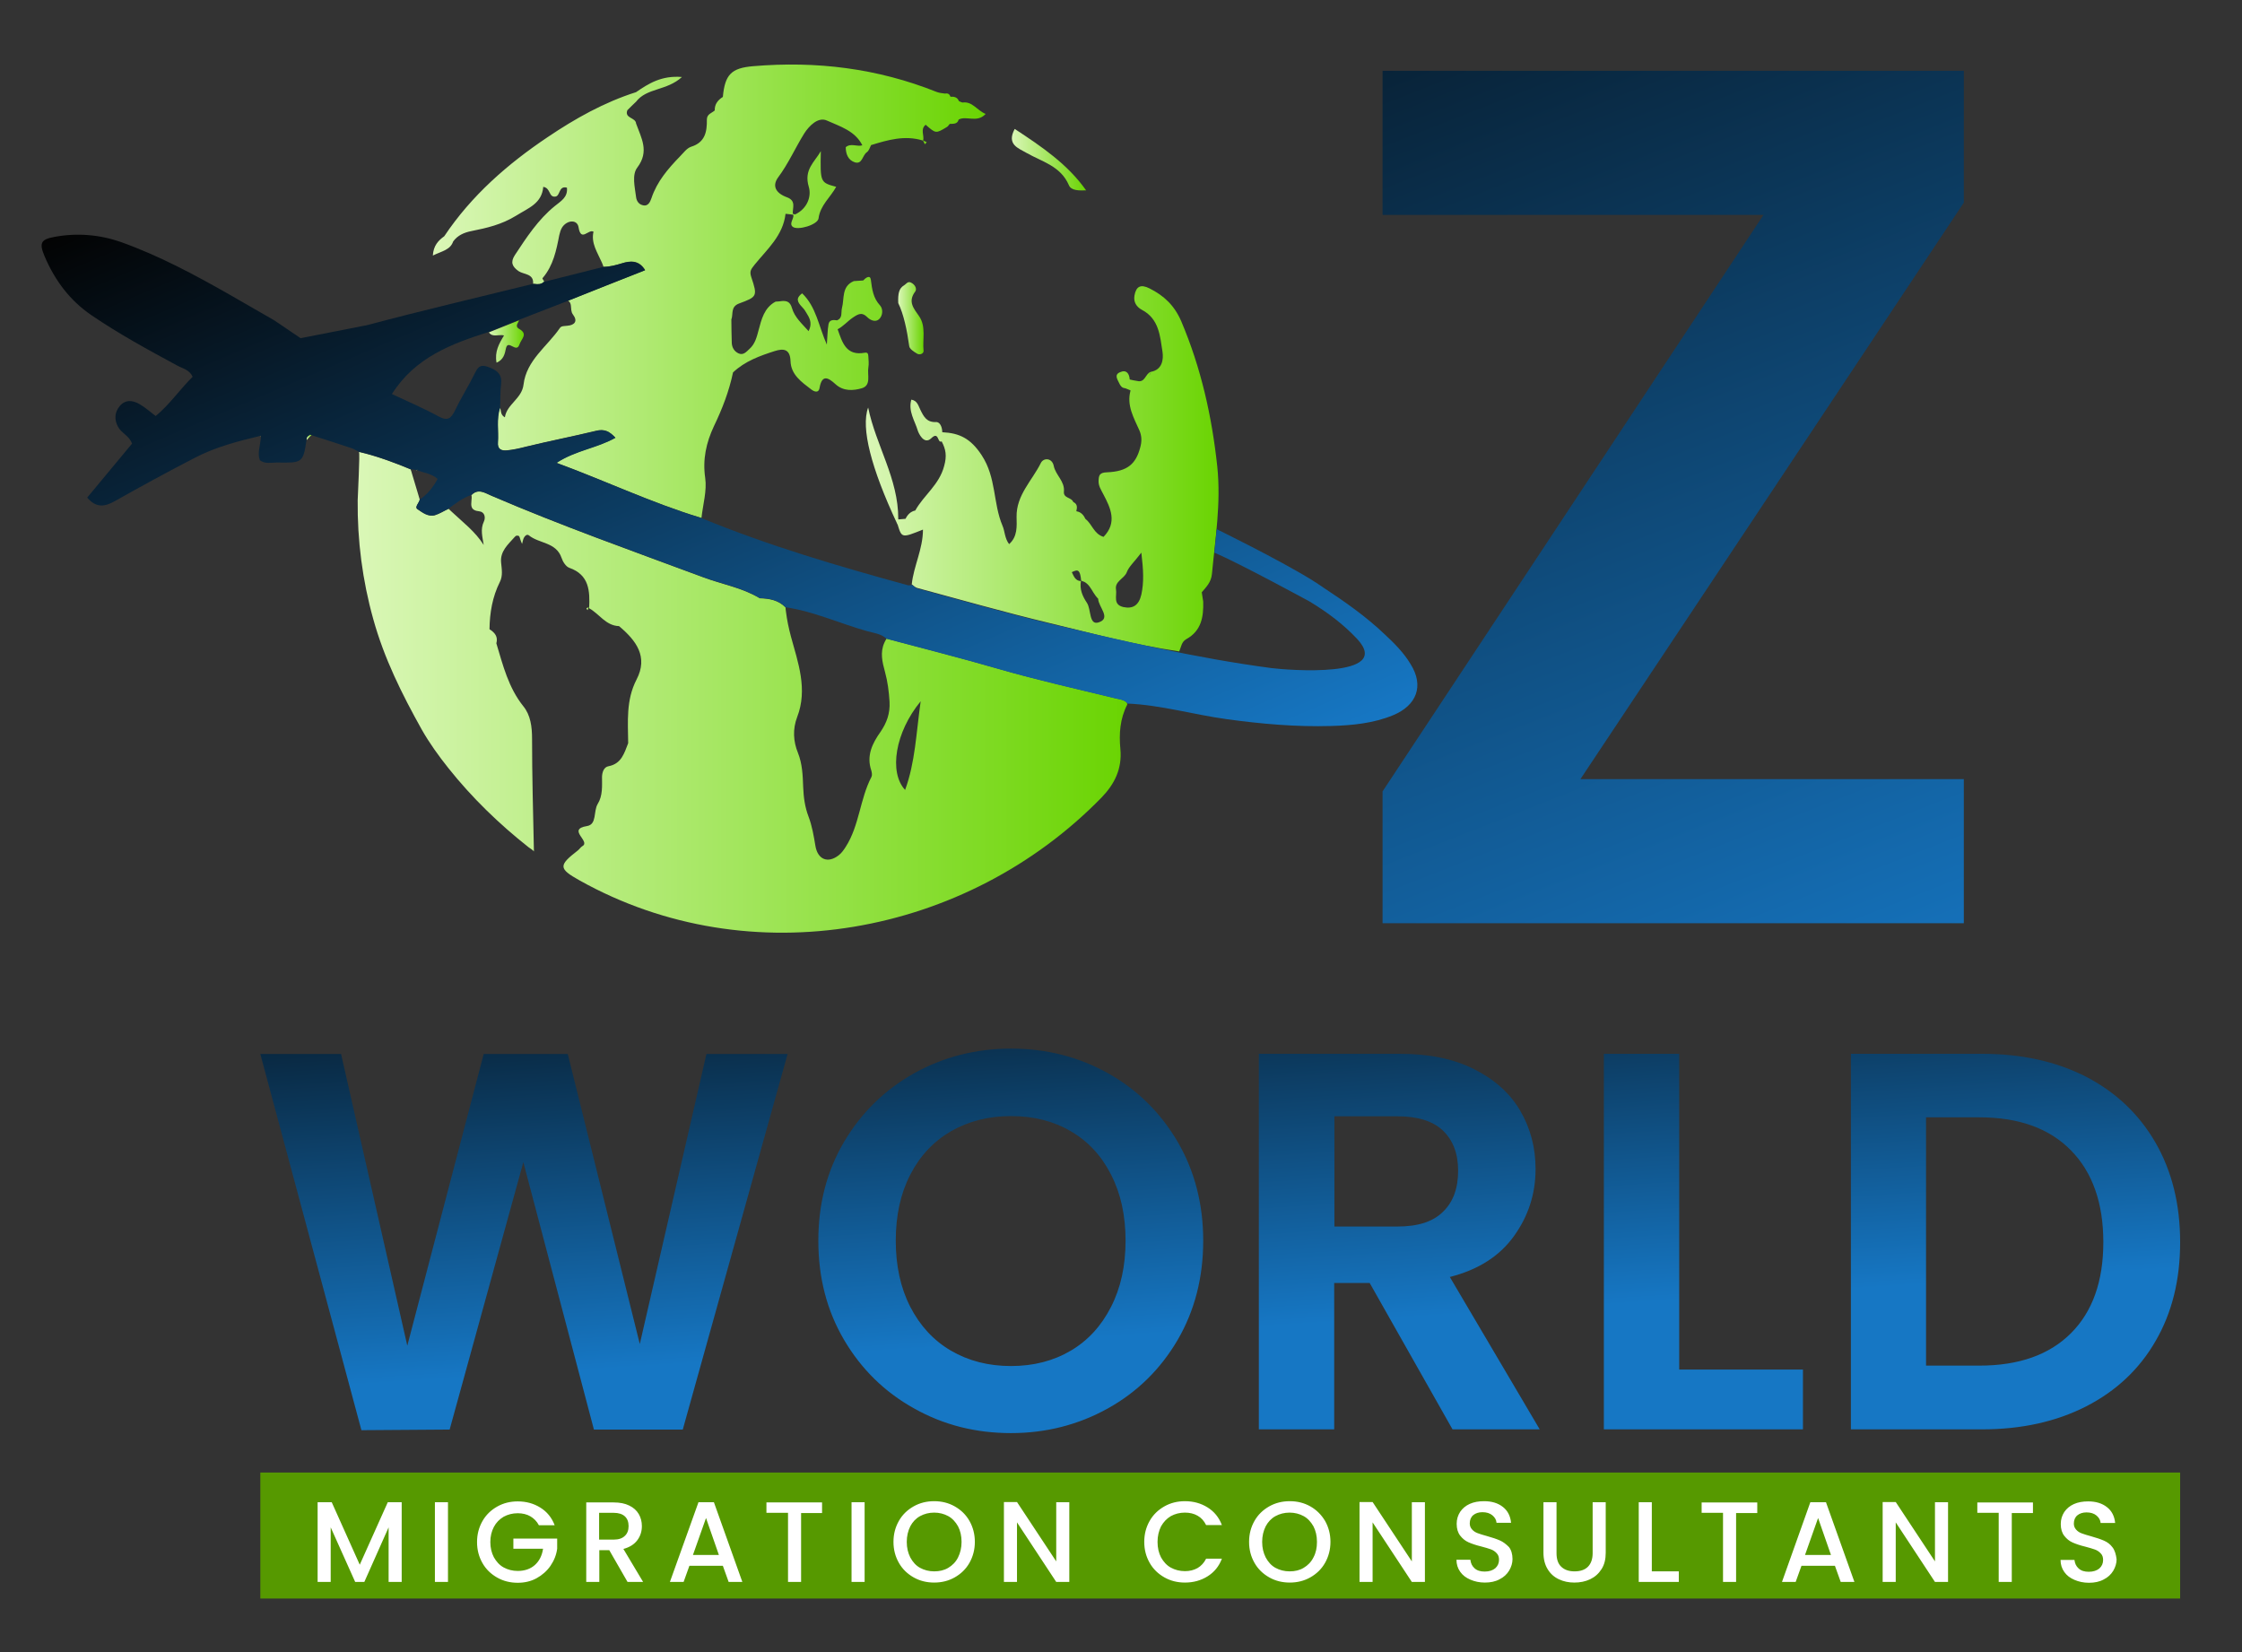 <?xml version="1.0" encoding="UTF-8"?>
<svg xmlns="http://www.w3.org/2000/svg" xmlns:xlink="http://www.w3.org/1999/xlink" version="1.1" id="Layer_1" x="0px" y="0px" viewBox="0 0 1080 795.9" style="enable-background:new 0 0 1080 795.9;" xml:space="preserve">
<rect x="0" y="0" width="1080" height="795.9" fill="#333333" stroke="none"/>
<style type="text/css">
	.st0{fill:url(#SVGID_1_);}
	.st1{fill:#569900;}
	.st2{fill:#FFFFFF;}
	.st3{fill:url(#SVGID_00000152977641776939106930000008426315800699559335_);}
	.st4{fill:url(#SVGID_00000054957365275493978380000015712573679975049622_);}
	.st5{fill:url(#SVGID_00000082346076415180227850000009408962797863821233_);}
	.st6{fill:url(#SVGID_00000034050109638841304600000014424256739674420383_);}
	.st7{fill:url(#SVGID_00000168816408037115515360000001394998676898830270_);}
	.st8{fill:url(#SVGID_00000031887412238624665710000002285568596973201061_);}
	.st9{fill:url(#SVGID_00000112607579854558824110000004682507381590720666_);}
	.st10{fill:url(#SVGID_00000164504583539500068000000008659720021239065783_);}
	.st11{fill:url(#SVGID_00000067212721063354723040000015050646250799617947_);}
	.st12{fill:url(#SVGID_00000042014716438562585740000013320065357292060082_);}
	.st13{fill:url(#SVGID_00000103960324442843387110000013065804861989659292_);}
	.st14{fill:url(#SVGID_00000027600323402199813900000010828362959951772032_);}
	.st15{fill:url(#SVGID_00000145048028311531769080000002478232448591176842_);}
	.st16{fill:url(#SVGID_00000127043153332826613920000009212173771088350602_);}
</style>
<g>
	<g>
		<g>
			<g>
				<linearGradient id="SVGID_1_" gradientUnits="userSpaceOnUse" x1="578.121" y1="399.627" x2="593.543" y2="640.203">
					<stop offset="0" style="stop-color:#030303"></stop>
					<stop offset="1" style="stop-color:#1677C4"></stop>
				</linearGradient>
				<path class="st0" d="M1038.4,550.5c-7.9-13.7-19-24.3-33.4-31.8c-14.4-7.4-31.1-11.1-50.2-11.1h-63.2v180.9h63.2      c19,0,35.7-3.7,50.2-11.1c14.4-7.4,25.6-17.9,33.4-31.5c7.9-13.6,11.8-29.4,11.8-47.6C1050.2,580.2,1046.3,564.3,1038.4,550.5z       M997.6,642.2c-10.4,10.4-25.1,15.6-44.1,15.6h-25.7V538.2h25.7c19,0,33.7,5.3,44.1,15.9c10.4,10.6,15.6,25.4,15.6,44.2      C1013.2,617.2,1008,631.8,997.6,642.2z M808.9,507.6h-36.3v180.9h95.9v-28.8h-59.6V507.6z M308.2,647.4l-34.7-139.7H233      l-36.8,140.5l-31.9-140.5h-38.9l48.7,181.2l42.5-0.3l35.5-128.8l34,128.8h42.8l50.5-180.9h-39.1L308.2,647.4z M533.8,517      c-14.1-7.9-29.7-11.9-46.8-11.9c-16.9,0-32.5,4-46.7,11.9c-14.2,8-25.4,19-33.7,33c-8.3,14.1-12.4,29.9-12.4,47.6      c0,17.8,4.1,33.7,12.4,47.8c8.3,14.1,19.5,25.1,33.7,33c14.2,8,29.7,11.9,46.7,11.9c16.9,0,32.5-4,46.7-11.9      c14.2-7.9,25.4-19,33.6-33c8.2-14.1,12.3-30,12.3-47.8c0-17.6-4.1-33.5-12.3-47.6C559,535.9,547.9,524.9,533.8,517z       M535.2,629.5c-4.7,9.2-11.1,16.2-19.4,21.1S497.9,658,487,658s-20.5-2.5-28.9-7.4c-8.4-4.9-14.9-12-19.6-21.1      c-4.7-9.2-7-19.8-7-31.9c0-12.1,2.3-22.7,7-31.8c4.7-9.1,11.2-16,19.6-20.9c8.4-4.8,18-7.3,28.9-7.3s20.5,2.4,28.8,7.3      c8.3,4.8,14.8,11.8,19.4,20.9c4.7,9.1,7,19.7,7,31.8C542.2,609.7,539.9,620.3,535.2,629.5z M729.3,595.4      c6.9-9.6,10.4-20.3,10.4-32.3c0-10.4-2.5-19.7-7.4-28.1c-4.9-8.4-12.3-15-22.2-20s-21.8-7.4-35.8-7.4h-67.9v180.9h36.3v-70.5      h17.1l39.9,70.5h42l-43.3-73.4C712.2,611.6,722.4,605,729.3,595.4z M673.1,590.8h-30.3v-53.1h30.3c9.8,0,17.2,2.3,22,6.9      c4.8,4.6,7.3,11,7.3,19.3c0,8.5-2.4,15.1-7.3,19.8C690.3,588.5,683,590.8,673.1,590.8z"></path>
			</g>
		</g>
		<rect x="125.4" y="709.3" class="st1" width="924.8" height="60.7"></rect>
		<g>
			<g>
				<g>
					<path class="st2" d="M459.9,725.6c-3-1.7-6.3-2.5-9.9-2.5c-3.6,0-6.9,0.8-9.9,2.5c-3,1.7-5.4,4-7.1,7c-1.7,3-2.6,6.3-2.6,10.1       s0.9,7.1,2.6,10.1c1.7,3,4.1,5.3,7.1,7c3,1.7,6.3,2.5,9.9,2.5c3.6,0,6.9-0.8,9.9-2.5c3-1.7,5.4-4,7.1-7c1.7-3,2.6-6.4,2.6-10.1       s-0.9-7.1-2.6-10.1C465.3,729.6,462.9,727.3,459.9,725.6z M461.5,750.2c-1.1,2.2-2.7,3.8-4.7,5s-4.3,1.7-6.8,1.7       c-2.5,0-4.8-0.6-6.8-1.7s-3.5-2.8-4.7-5c-1.1-2.2-1.7-4.6-1.7-7.5c0-2.8,0.6-5.3,1.7-7.5c1.1-2.1,2.7-3.8,4.7-4.9       s4.3-1.7,6.8-1.7c2.5,0,4.8,0.6,6.8,1.7s3.5,2.8,4.7,4.9c1.1,2.1,1.7,4.6,1.7,7.5C463.2,745.5,462.6,748,461.5,750.2z        M410.2,762h6.3v-38.4h-6.3V762z M173.3,753.7l-13.5-30.1H153V762h6.3v-26.3l11.8,26.3h4.4l11.7-26.3V762h6.3v-38.4h-6.7       L173.3,753.7z M209.5,762h6.3v-38.4h-6.3V762z M336.5,723.5L322.7,762h6.6l2.8-7.8h16.1l2.8,7.8h6.6l-13.7-38.4H336.5z        M333.8,749l6.3-17.8l6.2,17.8H333.8z M508.8,752.1l-18.9-28.6h-6.3V762h6.3v-28.7l18.9,28.7h6.3v-38.4h-6.3V752.1z M307,741.9       c1.5-2,2.2-4.3,2.2-6.8c0-2.1-0.5-4.1-1.5-5.8c-1-1.7-2.5-3.1-4.6-4.1c-2-1-4.5-1.5-7.5-1.5h-13.2V762h6.3v-15.3h4.8l8.8,15.3       h7.5l-9.5-15.9C303.3,745.3,305.5,743.9,307,741.9z M288.6,741.6v-12.9h7c2.4,0,4.2,0.6,5.4,1.7c1.2,1.1,1.8,2.7,1.8,4.7       s-0.6,3.6-1.8,4.7c-1.2,1.2-3,1.8-5.3,1.8H288.6z M247.2,746h14.4c-0.5,3.3-1.8,5.9-3.9,7.8c-2.1,1.9-4.9,2.9-8.3,2.9       c-2.5,0-4.8-0.6-6.8-1.7c-2-1.1-3.5-2.8-4.7-4.9c-1.1-2.1-1.7-4.6-1.7-7.3c0-2.8,0.6-5.2,1.7-7.3c1.1-2.1,2.7-3.7,4.7-4.9       c2-1.1,4.3-1.7,6.8-1.7c2.3,0,4.4,0.5,6.1,1.5s3.1,2.4,4.1,4.3h7.6c-1.4-3.7-3.7-6.5-6.9-8.5c-3.2-2-6.8-3-10.9-3       c-3.6,0-6.9,0.8-9.9,2.5c-3,1.7-5.4,4-7.1,7c-1.7,3-2.6,6.3-2.6,10.1s0.9,7.1,2.6,10.1c1.7,3,4.1,5.3,7.1,7       c3,1.7,6.3,2.5,9.9,2.5c3.3,0,6.4-0.7,9.1-2.2c2.7-1.5,5-3.5,6.7-6c1.7-2.5,2.8-5.2,3.2-8.2v-4.9h-21.1V746z M369.3,728.7h10.3       V762h6.3v-33.2H396v-5.1h-26.8V728.7z M932.1,752.1l-18.9-28.6h-6.3V762h6.3v-28.7l18.9,28.7h6.3v-38.4h-6.3V752.1z        M872.1,723.5L858.4,762h6.6l2.8-7.8h16.1l2.8,7.8h6.6l-13.7-38.4H872.1z M869.5,749l6.3-17.8L882,749H869.5z M819.7,728.7H830       V762h6.3v-33.2h10.2v-5.1h-26.8V728.7z M564,730.3c2-1.1,4.3-1.7,6.8-1.7c2.3,0,4.4,0.5,6.1,1.5c1.8,1,3.1,2.5,4.1,4.5h7.6       c-1.4-3.7-3.7-6.5-6.9-8.5c-3.2-2-6.8-3-10.9-3c-3.6,0-6.9,0.8-9.9,2.5c-3,1.7-5.4,4-7.1,7c-1.7,3-2.6,6.3-2.6,10.1       s0.9,7.1,2.6,10.1c1.7,3,4.1,5.3,7.1,7c3,1.7,6.3,2.5,9.9,2.5c4.1,0,7.7-1,10.9-3c3.2-2,5.5-4.8,6.9-8.5h-7.6       c-1,2-2.4,3.5-4.1,4.5c-1.8,1-3.8,1.5-6.1,1.5c-2.5,0-4.8-0.6-6.8-1.7s-3.5-2.8-4.7-4.9c-1.1-2.1-1.7-4.6-1.7-7.5       c0-2.8,0.6-5.3,1.7-7.5C560.5,733.1,562,731.5,564,730.3z M952.5,728.7h10.3V762h6.3v-33.2h10.2v-5.1h-26.8V728.7z        M1017.6,745.3c-1.1-1.5-2.5-2.5-4.1-3.2c-1.6-0.7-3.7-1.4-6.2-2.1c-1.9-0.5-3.4-1-4.5-1.4c-1.1-0.4-2-1-2.7-1.8       c-0.7-0.8-1.1-1.7-1.1-2.9c0-1.7,0.6-3.1,1.7-4c1.1-0.9,2.6-1.4,4.4-1.4c2,0,3.6,0.5,4.8,1.5c1.2,1,1.9,2.2,2,3.6h7       c-0.3-3.2-1.6-5.8-3.9-7.6c-2.4-1.9-5.4-2.8-9.1-2.8c-2.6,0-4.9,0.4-6.9,1.3c-2,0.9-3.5,2.2-4.6,3.8c-1.1,1.7-1.7,3.6-1.7,5.8       c0,2.4,0.6,4.3,1.7,5.7c1.1,1.4,2.4,2.5,4,3.2c1.6,0.7,3.6,1.4,6.1,2c2,0.5,3.5,1,4.7,1.4c1.1,0.4,2.1,1.1,2.8,1.9       c0.8,0.8,1.1,1.9,1.1,3.1c0,1.7-0.6,3-1.8,4.1c-1.2,1-2.9,1.6-5.1,1.6c-2.1,0-3.7-0.5-4.9-1.6s-1.8-2.4-2-4.1h-6.7       c0,2.2,0.6,4.1,1.8,5.8c1.2,1.7,2.8,2.9,4.9,3.8c2.1,0.9,4.4,1.4,7,1.4c2.7,0,5.1-0.5,7.1-1.6c2-1,3.5-2.4,4.6-4.2       c1-1.7,1.6-3.6,1.6-5.5C1019.3,748.7,1018.7,746.7,1017.6,745.3z M631.2,725.6c-3-1.7-6.3-2.5-9.9-2.5c-3.6,0-6.9,0.8-9.9,2.5       c-3,1.7-5.4,4-7.1,7c-1.7,3-2.6,6.3-2.6,10.1s0.9,7.1,2.6,10.1c1.7,3,4.1,5.3,7.1,7c3,1.7,6.3,2.5,9.9,2.5       c3.6,0,6.9-0.8,9.9-2.5c3-1.7,5.4-4,7.1-7c1.7-3,2.6-6.4,2.6-10.1s-0.9-7.1-2.6-10.1C636.5,729.6,634.2,727.3,631.2,725.6z        M632.7,750.2c-1.1,2.2-2.7,3.8-4.7,5c-2,1.2-4.2,1.7-6.8,1.7c-2.5,0-4.8-0.6-6.8-1.7s-3.5-2.8-4.7-5c-1.1-2.2-1.7-4.6-1.7-7.5       c0-2.8,0.6-5.3,1.7-7.5c1.1-2.1,2.7-3.8,4.7-4.9s4.3-1.7,6.8-1.7c2.5,0,4.8,0.6,6.8,1.7c2,1.1,3.5,2.8,4.7,4.9       c1.1,2.1,1.7,4.6,1.7,7.5C634.4,745.5,633.9,748,632.7,750.2z M680.1,752.1l-18.9-28.6h-6.3V762h6.3v-28.7l18.9,28.7h6.3v-38.4       h-6.3V752.1z M722.5,742c-1.6-0.7-3.7-1.4-6.2-2.1c-1.9-0.5-3.4-1-4.5-1.4c-1.1-0.4-2-1-2.7-1.8c-0.7-0.8-1.1-1.7-1.1-2.9       c0-1.7,0.6-3.1,1.7-4c1.1-0.9,2.6-1.4,4.4-1.4c2,0,3.6,0.5,4.8,1.5c1.2,1,1.9,2.2,2,3.6h7c-0.3-3.2-1.6-5.8-3.9-7.6       c-2.4-1.9-5.4-2.8-9.1-2.8c-2.6,0-4.9,0.4-6.9,1.3c-2,0.9-3.5,2.2-4.6,3.8c-1.1,1.7-1.7,3.6-1.7,5.8c0,2.4,0.6,4.3,1.7,5.7       c1.1,1.4,2.4,2.5,4,3.2c1.6,0.7,3.6,1.4,6.1,2c2,0.5,3.5,1,4.7,1.4c1.1,0.4,2.1,1.1,2.8,1.9c0.8,0.8,1.1,1.9,1.1,3.1       c0,1.7-0.6,3-1.8,4.1c-1.2,1-2.9,1.6-5.1,1.6c-2.1,0-3.7-0.5-4.9-1.6s-1.8-2.4-2-4.1h-6.7c0,2.2,0.6,4.1,1.8,5.8       c1.2,1.7,2.8,2.9,4.9,3.8c2.1,0.9,4.4,1.4,7,1.4c2.7,0,5.1-0.5,7.1-1.6c2-1,3.5-2.4,4.6-4.2c1-1.7,1.6-3.6,1.6-5.5       c0-2.4-0.6-4.4-1.7-5.8C725.5,743.8,724.1,742.7,722.5,742z M795.7,723.6h-6.3V762h19.3v-5.1h-13V723.6z M767.2,748.1       c0,2.9-0.8,5.1-2.3,6.6s-3.7,2.2-6.4,2.2c-2.7,0-4.8-0.7-6.4-2.2s-2.3-3.7-2.3-6.6v-24.5h-6.3v24.3c0,3.1,0.7,5.8,2,7.9       c1.3,2.2,3.1,3.8,5.4,4.9c2.3,1.1,4.8,1.6,7.5,1.6s5.3-0.5,7.6-1.6c2.3-1.1,4.1-2.7,5.5-4.9c1.4-2.2,2-4.8,2-7.9v-24.3h-6.3       V748.1z"></path>
				</g>
			</g>
		</g>
	</g>
	<g>
		<g>
			<g>
				
					<linearGradient id="SVGID_00000087384756798433287110000010188053176989916304_" gradientUnits="userSpaceOnUse" x1="742.446" y1="-214.193" x2="1011.101" y2="467.923">
					<stop offset="0" style="stop-color:#030303"></stop>
					<stop offset="1" style="stop-color:#1677C4"></stop>
				</linearGradient>
				<polygon style="fill:url(#SVGID_00000087384756798433287110000010188053176989916304_);" points="946,34.1 666,34.1 666,103.5       849.5,103.5 666,381.2 666,444.7 946,444.7 946,375.3 761.3,375.3 946,97.6     "></polygon>
			</g>
		</g>
		<g>
			<g>
				
					<linearGradient id="SVGID_00000156571905899501050220000008785660563737110200_" gradientUnits="userSpaceOnUse" x1="125.388" y1="209.999" x2="125.841" y2="209.999">
					<stop offset="0" style="stop-color:#DAF7B7"></stop>
					<stop offset="1" style="stop-color:#6AD402"></stop>
				</linearGradient>
				<path style="fill:url(#SVGID_00000156571905899501050220000008785660563737110200_);" d="M125.8,210.2c0-0.2,0-0.3,0-0.5      c-0.2,0-0.3,0.1-0.5,0.1C125.5,210,125.7,210.1,125.8,210.2z"></path>
				
					<linearGradient id="SVGID_00000032614760765977952500000016553757610941294978_" gradientUnits="userSpaceOnUse" x1="147.716" y1="210.581" x2="150.403" y2="210.581">
					<stop offset="0" style="stop-color:#DAF7B7"></stop>
					<stop offset="1" style="stop-color:#6AD402"></stop>
				</linearGradient>
				<path style="fill:url(#SVGID_00000032614760765977952500000016553757610941294978_);" d="M147.9,210.5c-0.1,0.5-0.2,1-0.2,1.5      c1-1.1,1.8-2,2.7-2.7c-0.3-0.1-0.6-0.2-0.9-0.3C148.8,209.7,148,210.1,147.9,210.5z"></path>
				
					<linearGradient id="SVGID_00000132778338079927028840000018378382302659391418_" gradientUnits="userSpaceOnUse" x1="208.958" y1="140.381" x2="475.276" y2="140.381">
					<stop offset="0" style="stop-color:#DAF7B7"></stop>
					<stop offset="1" style="stop-color:#6AD402"></stop>
				</linearGradient>
				<path style="fill:url(#SVGID_00000132778338079927028840000018378382302659391418_);" d="M218.3,116.3c2.2-3,5.3-4.3,8.8-5      c7.5-1.5,14.5-3.1,21.5-7.4c6.1-3.8,12.4-5.9,13.1-13.9c3.7,0.6,2.5,5.1,5.8,4.7c2.5-0.3,1.5-5.4,5.6-4.3c0.5,4.7-3,6.5-5.9,8.9      c-8,6.5-13.6,15.1-19.2,23.6c-2.2,3.4-1.3,5.5,1.8,7.7c2.5,1.7,7.4,1.1,7,6.1c0.2,0,0.4,0,0.6,0c1.7,0.2,3.4,0.4,4.8-1      c-0.3-0.6-1-1.5-0.9-1.7c0.1-0.1,0.1-0.1,0.2-0.2c5-5.9,6.5-13.2,7.9-20.5c0.3-1.3,0.7-2.7,1.4-3.8c2.4-3.6,7.3-3.9,7.9,0      c1.2,7.3,4.7,0.7,7.2,2.1c-1.3,5.5,1.9,10,4,14.8c0.3,0.7,0.6,1.4,0.8,2.1c3.1,0,6-0.8,9-1.7c3.8-1.2,8.1-1.7,11.1,3.3      c-12.5,4.9-24.8,9.8-37.1,14.7c0.9,0.7,1.2,1.5,1.3,2.4c0.2,1.4,0,3,1,4.3c2.5,3.3,0.7,5.1-2.6,5.4c-1.4,0.2-3,0-3.7,1.1      c-6.1,8.9-16.1,15.5-17.5,27.2c-0.8,6.9-8,9.4-9,15.8c-0.2-0.1-0.4-0.2-0.6-0.4c-1.6-1.2-1.1-3-1.8-4.2c-1.8,5.4-0.6,11-1,16.6      c-0.3,3.3,1.6,4.2,4.5,3.9c3.1-0.3,6.1-1,9.2-1.8c11.1-2.7,22.4-4.9,33.6-7.6c4-1,6.4,0.2,9.3,3.3c-9.1,5.1-19,6-28.4,12.1      c23.9,8.8,45.9,19.3,69.3,26.4c0.2,0.1,0.4,0.1,0.6,0.2c0.7-6.5,2.7-13.1,1.8-19.3c-1.3-9,0.5-17,4.2-24.9      c4-8.3,7.3-16.8,9.2-25.9c5.7-5.4,12.9-8,20.1-10.3c4.1-1.3,7.4-1.1,7.6,4.8c0.2,6.6,5.3,10.1,10,13.7c1.2,0.9,3.5,2.1,4-0.8      c1.2-6.8,4.4-4.7,7.6-1.8c3.9,3.6,8.7,3.2,12.8,2c4.6-1.4,2.5-6.5,3.1-10c0.3-1.7,0.1-3.5,0-5.2c-0.1-0.9,0-2.2-1.7-1.9      c-9.1,1.7-10.9-5.1-13.1-11.3c2.7-1.4,4.8-3.9,7.3-5.6c2.7-1.8,4.4-2.8,7-0.2c1.5,1.5,3.9,2.5,5.6,1c2-1.8,2-5.1,0.5-6.7      c-3.3-3.6-3.8-7.7-4.4-12.3c-0.3-2.6-2.5-1-3.7,0.3c-1.5,0.1-3,0.2-4.5,0.3c-6,2.5-4.5,8.4-5.7,12.9c-0.6,2.2,0.5,4.8-2.4,6      c-1.8-0.3-3.7-0.3-4.1,1.9c-0.5,2.9-0.5,5.9-0.8,9.8c-4-9-5.1-18.2-11.9-24.7c-1.2,0.9-1.8,1.7-2,2.4c-0.6,2.3,2.4,4.3,3.3,5.8      c1.2,2,2.5,3.7,2.7,5.9c0,0,0,0,0,0.1c0.1,1.2-0.1,2.4-0.9,4c-3.2-3.6-6.7-6.6-8-11.1c-0.9-3.2-2.7-3.5-4.7-3.4      c-1,0.1-2.1,0.3-3.2,0.3c-5.5,2.9-6.8,8.6-8.2,13.8c-0.9,3.4-1.7,6.6-4.4,9c-1.5,1.4-3,3.2-5.3,2.1c-1.9-0.9-3.1-2.7-3.2-5      c-0.1-3.8-0.2-7.5-0.2-11.3c1-2.6-0.5-6.1,3.7-7.7c8.7-3.2,9-3.5,5.9-12.7c-1-3,0-3.9,1.6-6c6-7.4,13.7-14,14.9-24.5      c0,0,2.2,0.2,3.5,0.4c0,0,0,0,0-0.1c0,0,0,0,0.1,0.1c0,0,0,0,0,0c0,0.1,0,0.1,0,0.2c0,0,0.1,0,0.1,0c0,0,0,0.1,0.1,0.1      c0.1,1.9-2.1,4-0.4,5.5c2.3,2,12.1-0.9,12.5-4c0.8-6.3,5.7-10.1,8.5-15.2c-7.7-2.1-7.7-2.1-7.4-17.2c-3,5.3-8.3,8.9-5.8,17.2      c1.4,4.7-0.8,10.6-6.6,13.3c-0.3-0.1-0.7-0.2-1.1-0.3c-0.2-2.9,1.8-6.3-2.9-8c-5.4-2-7.1-5.5-4.2-9.5c5-6.7,8.3-14.3,12.6-21.2      c2.3-3.6,6.7-8.2,11-6.2c6.2,2.8,13.5,4.9,17,11.9c-2.6,0.8-5.5-1.2-8,0.9c0,3.3,1.2,6.3,4.4,7.3c3.6,1.1,3.6-3.4,5.8-4.9      c1-0.7,1.4-2.2,2-3.4c8.1-2.5,16.1-4.8,24.6-2.3c0.1,0.1,0.2,0.1,0.3,0.1c0.1,0,0.2,0,0.2,0.1c0.3,0.6,0.5,1.1,0.8,1.7      c0.3-0.3,0.6-0.6,0.9-1c-0.6-0.3-1.1-0.5-1.7-0.8c0.6-2.5-1.5-5.4,1.2-7.6c4.9,4.3,4.9,4.3,10.2,1.1c0.6-0.3,0.9-1,1.4-1.5v0      c1.7-0.1,3.7,0.2,4.3-2.1l0,0c3.8-2,8.8,1.8,13-2.7c-4.3-1.8-6.4-6.2-11.2-5.5c-0.6-0.2-1.1-0.4-1.7-0.7c-0.7-1.9-2.3-2.2-4-2.1      l-0.1-0.1c-0.4-1.2-1.3-1.7-2.5-1.4c-1.4-0.2-2.8-0.3-4.1-0.8c-28.5-11.4-58-15-88.5-12.4c-10.4,0.9-13.5,4-14.5,14.8      c-2.4,1.5-4,3.5-3.9,6.5c-1.4,1.3-3.8,1.7-3.8,4.4c0.1,5.8-0.8,11-7.6,13.1c-2.1,0.7-3.7,3-5.4,4.7c-5.7,5.9-11,12-13.7,20.1      c-0.6,1.7-1.6,4.2-4.4,3.3c-1.8-0.5-2.8-2.1-3-3.9c-0.6-4.8-2.1-10.7,0.6-14.2c5.9-7.8,1.9-14.2-0.6-21.2      c-0.2-3-5.7-2.4-4.2-6.4c0,0,0,0,0,0c1.4-1.4,2.8-2.8,4.2-4.1c5.1-6.7,14.8-5.2,22.1-11.9c-9.8-0.8-16,3.1-22.1,7.3      c-15.4,4.9-29.3,12.7-42.5,21.6c-19.4,13-36.8,28.2-49.9,47.8c-2.9,2.1-5.2,4.5-5.5,9.3C213,120.9,216.9,120.4,218.3,116.3z"></path>
				
					<linearGradient id="SVGID_00000026886265781333724440000014459342724609367425_" gradientUnits="userSpaceOnUse" x1="235.516" y1="164.446" x2="252.31" y2="164.446">
					<stop offset="0" style="stop-color:#DAF7B7"></stop>
					<stop offset="1" style="stop-color:#6AD402"></stop>
				</linearGradient>
				<path style="fill:url(#SVGID_00000026886265781333724440000014459342724609367425_);" d="M239.2,174.7c3.5-1.5,4-4.4,4.5-6.8      c1-4.8,5,2.5,6.5-1.9c0.9-2.8,4.3-5,0-7.5c-0.9-0.5-1.2-1-1.2-1.5c-0.1-0.9,0.8-1.8,1-2.7c-4.8,1.9-9.7,3.9-14.5,5.8      c0.6,0.9,1.4,1.3,2.2,1.4c1.6,0.3,3.5-0.4,5.1,0.1C240.4,165.5,238.2,169.4,239.2,174.7z"></path>
				
					<linearGradient id="SVGID_00000031191462224619367010000001592719359107842187_" gradientUnits="userSpaceOnUse" x1="417.259" y1="225.978" x2="586.993" y2="225.978">
					<stop offset="0" style="stop-color:#DAF7B7"></stop>
					<stop offset="1" style="stop-color:#6AD402"></stop>
				</linearGradient>
				<path style="fill:url(#SVGID_00000031191462224619367010000001592719359107842187_);" d="M586.4,224.9      c-2.6-24.3-7.8-47.6-17.4-70.2c-3.3-7.6-8.3-12.3-15.3-15.8c-4.2-2.1-6.4-1-7.2,3.4c-0.6,3.3,1.1,5.6,3.5,6.9      c8.4,4.4,8.8,12.7,10,20.3c0.5,3.5,0,8.6-5.6,9.6c-0.2,0.6-0.5,1.3-0.8,1.9c0.2-0.6,0.4-1.2,0.8-1.9c-2.7,0.8-2.7,5.4-6.6,4.4      c-1.2-0.2-2.4-0.4-3.6-0.7c-0.2-2.9-1.6-4.9-4.7-3.5c-2.8,1.2-1.3,3.3-0.4,5.2c0.6,1.3,1.3,2.4,2.9,2.5c0.9,0.4,2.7,1,2.6,1.1      c-2,7.2,1.6,13.2,4.3,19.3c1.2,2.8,1.1,5.4,0.4,8c-2.1,8.1-6.2,11.7-16,12.1c-3.7,0.1-4,1.5-4.1,4.1c-0.1,2.5,1.2,4.3,2.3,6.5      c3.5,6.6,6.8,13.6,0.1,20.5c-4.7-1.4-5.5-6.2-8.7-8.6c-0.9-1.9-2.2-3.4-4.3-3.7l-0.1-0.3c0.5-1.8,0.4-3.3-1.5-4.2      c-0.8-2.3-4.8-1.7-4.5-5c0.5-5-4-7.9-4.9-12.4c-0.8-3.9-4.9-4-6.2-1.4c-4.2,8.5-11.9,15.5-11.7,26c0.1,4.5,0.5,9.5-3.6,13.1      c-2.2-2.9-2-6.2-3.2-8.9c-4.6-10.9-2.9-23.1-10-33.9c-5.3-8.1-10.7-10.7-19-11.1c0-2.3-1-5-3-4.9c-4.5,0.2-5.9-2.6-7.5-5.8      c-1-1.9-1.4-4.5-4.4-5c-1.6,5.6,1.7,10.2,3.1,14.9c0.2,0.8,2.9,7.2,6.5,3.7c3.8-3.7,2.9,2.7,5,1.5c2,3.8,2.6,6.9,1.2,11.9      c-2.4,9.1-9.8,14-13.9,21.4c-2.3,0.5-3.7,2-4.7,4c-1.1,0.1-2.3,0.2-3.4,0.3c0,0-0.1,0-0.1,0c0-0.1,0-0.2,0-0.3      c0.1-19.3-10.8-35.4-14.5-53.6c-3.6,9.8,1.5,29.3,13.8,55.6c0.1,0.3,0.2,0.5,0.4,0.8c2,6.5,2,6.5,12.2,2.4      c0,9.4-4.5,17.6-5.4,26.4c0.1,0.1,0.2,0.1,0.3,0.2c0.7,0.6,1.5,1.3,2.3,1.5c21.1,5.7,42.1,11.7,63.3,16.8      c20.7,5,41.3,10.6,62.5,13.7c0.1,0,0.2,0,0.4,0.1c1-2.1,1.1-4.6,3.4-5.9c7.3-4,8.4-10.7,8.2-18.1c-0.2-1.5-0.5-3-0.7-4.5      c2.2-2.6,4.5-4.8,4.9-8.8C585.4,259.5,588.2,242.5,586.4,224.9z M529.2,299.8c-4.7,1.5-3.5-6.2-5.6-9.4      c-2.2-3.3-3.6-6.6-2.9-10.5c-2.7-0.1-3.4-2.3-4.4-4.3c1.7-0.8,2.6-1.1,3.3-0.4c0.3,0.3,0.6,0.9,0.8,1.8c0.2,0.7,0.3,1.6,0.4,2.7      c0,0,0,0,0,0c0.6,0.2,1.1,0.4,1.6,0.6c2,1.1,3.1,3.1,4.3,5.1c0.7,1.1,1.4,2.1,2.3,3C529.1,292.4,535.5,297.8,529.2,299.8z       M549.8,286.4c-1.2,5.2-4.1,7-8.7,6c-5.1-1.2-3-5.4-3.5-8.4c-0.7-4.1,4-5.2,5.2-8.4c1-2.7,3.6-4.9,7-9.4      C550.8,274.5,551.1,280.5,549.8,286.4z"></path>
				
					<linearGradient id="SVGID_00000154399199979531291850000000957766116927352996_" gradientUnits="userSpaceOnUse" x1="432.718" y1="153.224" x2="444.887" y2="153.224">
					<stop offset="0" style="stop-color:#DAF7B7"></stop>
					<stop offset="1" style="stop-color:#6AD402"></stop>
				</linearGradient>
				<path style="fill:url(#SVGID_00000154399199979531291850000000957766116927352996_);" d="M439,136.2c-1.7-1-2.5,0.7-3.6,1.3      c-2.3,1.4-2.9,3.8-2.7,8.5c2.6,5.3,4.2,12.9,5.3,20.8c0.2,1.3,2.2,2.6,3.7,3.5c1.4,0.9,3.3,0,3.2-1.3      c-0.6-5.5,1.3-11.6-2.1-16.6c-2.7-3.9-5.6-7.1-1.9-12C441.8,139.1,440.8,137.1,439,136.2z"></path>
				
					<linearGradient id="SVGID_00000038372950833766187300000000314213617811149502_" gradientUnits="userSpaceOnUse" x1="487.415" y1="76.938" x2="523.17" y2="76.938">
					<stop offset="0" style="stop-color:#DAF7B7"></stop>
					<stop offset="1" style="stop-color:#6AD402"></stop>
				</linearGradient>
				<path style="fill:url(#SVGID_00000038372950833766187300000000314213617811149502_);" d="M494.4,73.6      c7.5,4.3,16.5,6.3,20.5,15.6c1.1,2.7,5,2.6,8.3,2.5c-8.9-12.6-21.3-21-34.4-29.6C484.7,69.7,490.7,71.4,494.4,73.6z"></path>
				
					<linearGradient id="SVGID_00000168814109714991413210000009899900341202190983_" gradientUnits="userSpaceOnUse" x1="172.335" y1="333" x2="543.169" y2="333">
					<stop offset="0" style="stop-color:#DAF7B7"></stop>
					<stop offset="1" style="stop-color:#6AD402"></stop>
				</linearGradient>
				<path style="fill:url(#SVGID_00000168814109714991413210000009899900341202190983_);" d="M542.6,338.2c-1.4-1.2-3.2-1.4-5-1.8      c-18.8-4.6-37.7-8.8-56.4-14.2c-17.9-5.2-36.1-9.8-54.1-14.6c-0.5,0.7-0.8,1.4-1.1,2c-2.1,4.6-1,9.3,0.3,14      c1.3,4.7,1.9,9.5,2.2,14.4c0.3,5.6-1.3,10.1-4.4,14.6c-3.9,5.5-6.8,11.4-4.4,18.5c0.3,1,0.5,2.3,0.1,3.1      c-5.6,10.7-5.8,23.4-12.4,33.7c-0.9,1.4-1.9,2.9-3.3,4c-5.3,4.2-10.2,2.1-11.3-4.4c-0.8-4.8-1.6-9.6-3.3-14.1      c-1.8-4.7-2.4-9.4-2.6-14.3c-0.2-5.6-0.4-11.1-2.5-16.4c-2.3-5.6-2.6-11.5-0.4-17.3c5.2-13.4,0.4-26.3-3-38.8      c-1.1-4.1-1.9-8-2.4-12c-0.1-0.7-0.2-1.3-0.2-2c-3.4-3.5-7.8-4.3-12.4-4.4c-8.4-5.1-18.1-6.7-27.2-10.1      c-34.2-12.7-68.6-24.9-102.1-39.3c-2.9-1.2-6.3-3.7-9.6-0.3c0.2,0.8,0.1,1.8,0,2.7c-0.2,2.3-0.5,4.7,3.8,5.1      c2.6,0.3,3.1,3,2.2,4.9c-1.8,3.8-0.7,7.3-0.1,11.3c-4.1-6.5-10-10.9-15.3-15.9c-0.5-0.5-1.1-1-1.6-1.5c-2.2,1-4.3,2.4-6.6,3.1      c-3.3,0.9-6-1.3-8.4-2.9c-1.5-1,0.8-3,1.1-4.6c-0.2-0.8-0.5-1.6-0.7-2.4c-1-3.3-2-6.7-3-10c-0.2-0.7-0.4-1.5-0.7-2.2      c-7.7-3.2-15.5-6.1-23.6-8.1c-0.4-0.1-0.8-0.2-1.3-0.3c0.6,0.1-0.6,21.3-0.6,23.3c-0.2,19.3,2.3,38.6,7.5,57.2      c5.3,19.1,13.8,36.1,23.4,53.3c3.7,6.5,8.1,12.6,12.8,18.5c11.3,14.2,24.4,26.9,38.6,38.1c0.4,0.3,2.6,1.7,2.6,2.1      c-0.4-18.9-0.9-36.6-0.9-54.3c0-5.8-0.7-11.4-4.2-15.7c-7.2-9-9.8-19.7-13-30.3c0.9-3.3-0.8-5.2-3.3-6.8      c0.1-7.9,1.4-15.6,5-22.8c1.5-3,0.9-6.1,0.6-9.2c-0.6-5.5,3.3-8.8,6.5-12.4c0.3-0.4,0.6-0.6,1-0.7c0.3,0,0.6,0.1,0.9,0.1      c0.4,0.2,0.6,0.8,0.8,1.6c0.2,0.8,0.6,1.6,0.9,2.3c0.2-0.7,0.3-1.4,0.5-2c0.4-1.5,1.7-3,2.8-2.1c4.9,4,13.1,3.2,15.7,10.8      c0.6,1.9,2.1,4.2,3.7,4.8c9.7,3.4,10,11.2,9.6,19.5c4.9,2.7,8,8.4,14.4,8.6c8.2,6.9,14.2,14.7,8.4,25.8      c-5.1,9.9-4.1,20.2-4,30.6c-1.9,4.8-3.2,9.9-9.5,11.1c-2.2,0.4-3,2.8-3.1,5c0,4.5,0.4,9.2-2.1,13.2c-2.1,3.5-0.3,9.8-5.1,10.6      c-10,1.6,2,7.4-2.3,9.7c-0.8,0.5-1.4,1.5-2.2,2.1c-9.3,7.2-9.3,8.7,0.9,14.4c82.2,46,186.3,26.8,251.4-39.9      c6.3-6.5,10-13.9,9.1-23.4c-0.7-7.3-0.2-14.6,3.3-21.4C543,338.6,542.8,338.4,542.6,338.2z M436,380.5      c-7.9-8.5-4.8-27.8,7.5-42.7C441.3,353.4,440.9,367.1,436,380.5z"></path>
				
					<linearGradient id="SVGID_00000160184825829509685720000002401965445400146575_" gradientUnits="userSpaceOnUse" x1="283.678" y1="292.434" x2="283.915" y2="292.434">
					<stop offset="0" style="stop-color:#DAF7B7"></stop>
					<stop offset="1" style="stop-color:#6AD402"></stop>
				</linearGradient>
				<path style="fill:url(#SVGID_00000160184825829509685720000002401965445400146575_);" d="M283.7,292.6c0.1,0,0.2-0.1,0.2-0.1      c0,0,0,0,0-0.1c0,0-0.1-0.1-0.1-0.1C283.7,292.4,283.7,292.5,283.7,292.6z"></path>
				
					<linearGradient id="SVGID_00000081648808693050206050000013372485424088473235_" gradientUnits="userSpaceOnUse" x1="282.6" y1="293.246" x2="283.678" y2="293.246">
					<stop offset="0" style="stop-color:#DAF7B7"></stop>
					<stop offset="1" style="stop-color:#6AD402"></stop>
				</linearGradient>
				<path style="fill:url(#SVGID_00000081648808693050206050000013372485424088473235_);" d="M283.1,293.9c0.2-0.5,0.4-0.9,0.5-1.4      C283,292.8,281.9,292.8,283.1,293.9z"></path>
				
					<linearGradient id="SVGID_00000003800321655416993160000016425106124709911983_" gradientUnits="userSpaceOnUse" x1="200.684" y1="226.233" x2="201.087" y2="226.233">
					<stop offset="0" style="stop-color:#DAF7B7"></stop>
					<stop offset="1" style="stop-color:#6AD402"></stop>
				</linearGradient>
				<polygon style="fill:url(#SVGID_00000003800321655416993160000016425106124709911983_);" points="201.1,226.3 201.1,225.9       200.7,226.1 200.7,226.6     "></polygon>
			</g>
			
				<linearGradient id="SVGID_00000134940437076330527010000013457816061705300150_" gradientUnits="userSpaceOnUse" x1="249.93" y1="18.4" x2="431.962" y2="446.253">
				<stop offset="0" style="stop-color:#030303"></stop>
				<stop offset="1" style="stop-color:#1677C4"></stop>
			</linearGradient>
			<path style="fill:url(#SVGID_00000134940437076330527010000013457816061705300150_);" d="M671.1,344.5     c-9.4,3.9-19.7,4.9-29.8,5.2c-16.9,0.5-33.8-1-50.5-3.3c-15.9-2.2-31.6-6.8-47.6-7.5c-0.2-0.2-0.4-0.4-0.6-0.6     c-1.4-1.2-3.2-1.4-5-1.8c-18.8-4.6-37.7-8.8-56.4-14.2c-17.9-5.2-36.1-9.8-54.1-14.6c-2.7-2.5-6.3-2.8-9.5-3.7     c-13.1-3.7-25.6-9.5-39.2-11.5c-3.4-3.5-7.8-4.3-12.4-4.4c-8.4-5.1-18.1-6.7-27.2-10.1c-34.2-12.7-68.6-24.9-102.1-39.3     c-2.9-1.2-6.3-3.7-9.6-0.3c-4.2,1.4-7.5,4-11,6.6c-2.2,1-4.3,2.4-6.6,3.1c-3.3,0.9-6-1.3-8.4-2.9c-1.5-1,0.8-3,1.1-4.6     c3.8-2.5,6.5-6,8.6-9.9c-2.9-2.6-6.5-2.9-9.7-4.1l0-0.4l-0.4,0.2c-1-0.1-1.9-0.3-2.9-0.4c-7.7-3.2-15.5-6.1-23.6-8.1     c-0.4-0.1-0.8-0.2-1.3-0.3c-1.3-0.6-2.5-1.4-3.8-1.8c-6.3-2.1-12.6-4.1-18.8-6.1c-0.3-0.1-0.6-0.2-0.9-0.3     c-0.7,0.6-1.5,0.9-1.6,1.4c-0.1,0.5-0.2,1-0.2,1.5c-1.6,10.7-2.1,10.7-14.3,10.5c-2.7,0-5.6,0.8-8.1-1.1     c-1.3-3.3,0.1-6.6,0.5-11.3c0-0.2,0-0.3,0-0.5c-0.2,0-0.3,0.1-0.5,0.1c-11.3,2.7-21.7,5.5-31.3,10.5c-13,6.7-25.8,13.7-38.6,20.9     c-4.8,2.7-8.9,3.4-13.3-1.7c7.2-8.6,14.4-17.4,21.6-26c-1.3-3.8-5.1-5-6.8-8.2c-1.8-3.5-1.6-6.8,0.8-9.8c2.7-3.3,6.2-3,9.5-1.1     c2.7,1.5,5.1,3.7,7.9,5.8c6.7-5.5,11.6-12.8,17.8-18.9c-1.6-3.5-4.9-4-7.4-5.4c-14.1-7.6-28.2-15.3-41.4-24.3     c-10.4-7.1-17.6-16.8-22.5-28.3c-2.7-6.4-1.9-8.2,4.8-9.4c10.8-2,21.7-1.1,32,2.5c18.4,6.6,35.6,15.8,52.6,25.5     c7.2,4.1,14.3,8.2,21.2,12.2l0,0l12.7,8.6l30.6-6c0.6-0.1,1.2-0.2,1.9-0.4c26.3-7,52.8-13.2,79.2-19.7c0.2,0,0.4,0,0.6,0     c1.7,0.2,3.4,0.4,4.8-1c9.5-2.4,19-4.8,28.6-7.2c3.1,0,6-0.8,9-1.7c3.8-1.2,8.1-1.7,11.2,3.3c-12.5,4.9-24.8,9.8-37.1,14.7     c-7.9,3.1-15.8,6.1-23.7,9.2c-4.8,1.9-9.7,3.9-14.5,5.8c-17.9,5.7-35.4,12.2-46.6,29.9c7.6,3.6,15.2,6.8,22.5,10.8     c4.4,2.4,6,0.9,7.9-2.9c3-6.3,6.8-12.2,9.8-18.4c1.9-4,4.1-3.4,7.3-2.1c3.7,1.5,5.6,3.6,5.1,7.8c-0.5,3.8-0.3,7.7-0.5,11.5     c-1.8,5.4-0.6,11-1,16.6c-0.3,3.3,1.6,4.2,4.5,3.9c3.1-0.3,6.1-1,9.2-1.8c11.1-2.7,22.4-4.9,33.6-7.6c4-1,6.4,0.2,9.3,3.3     c-9.1,5.1-19,6-28.4,12.1c23.9,8.8,45.9,19.3,69.3,26.4c0.2,0.1,0.4,0.1,0.6,0.2c32.3,13.3,65.7,23.1,99.3,32.3     c0.6,0.2,1.4-0.1,2.1-0.1c0.1,0.1,0.2,0.1,0.3,0.2c0.8,0.6,1.5,1.3,2.3,1.5c21.1,5.7,42.1,11.7,63.3,16.8     c35.5,8.4,70.9,16.7,107.1,21.5c7.7,1,59.2,5.1,41.3-14.1c-6.4-6.8-13.8-12.5-22.9-18c0,0-33.6-18.3-45.8-23.5l1.1-11.3     c0,0,29.5,14.4,45.9,24.5l4.6,3c0.3,0.2,0.5,0.3,0.7,0.5c10.5,6.9,20.8,14.1,29.9,22.8c4.6,4.3,9.1,8.8,12.3,14.2     C686.1,330.4,682.4,339.8,671.1,344.5z"></path>
			
				<linearGradient id="SVGID_00000109720780006631794250000008417499675836429709_" gradientUnits="userSpaceOnUse" x1="632.769" y1="277.169" x2="634.399" y2="281.002">
				<stop offset="0" style="stop-color:#030303"></stop>
				<stop offset="1" style="stop-color:#1677C4"></stop>
			</linearGradient>
			<path style="fill:url(#SVGID_00000109720780006631794250000008417499675836429709_);" d="M636.6,282.3l-4.6-3     C633.7,280.4,635.3,281.4,636.6,282.3z"></path>
		</g>
	</g>
</g>
</svg>
